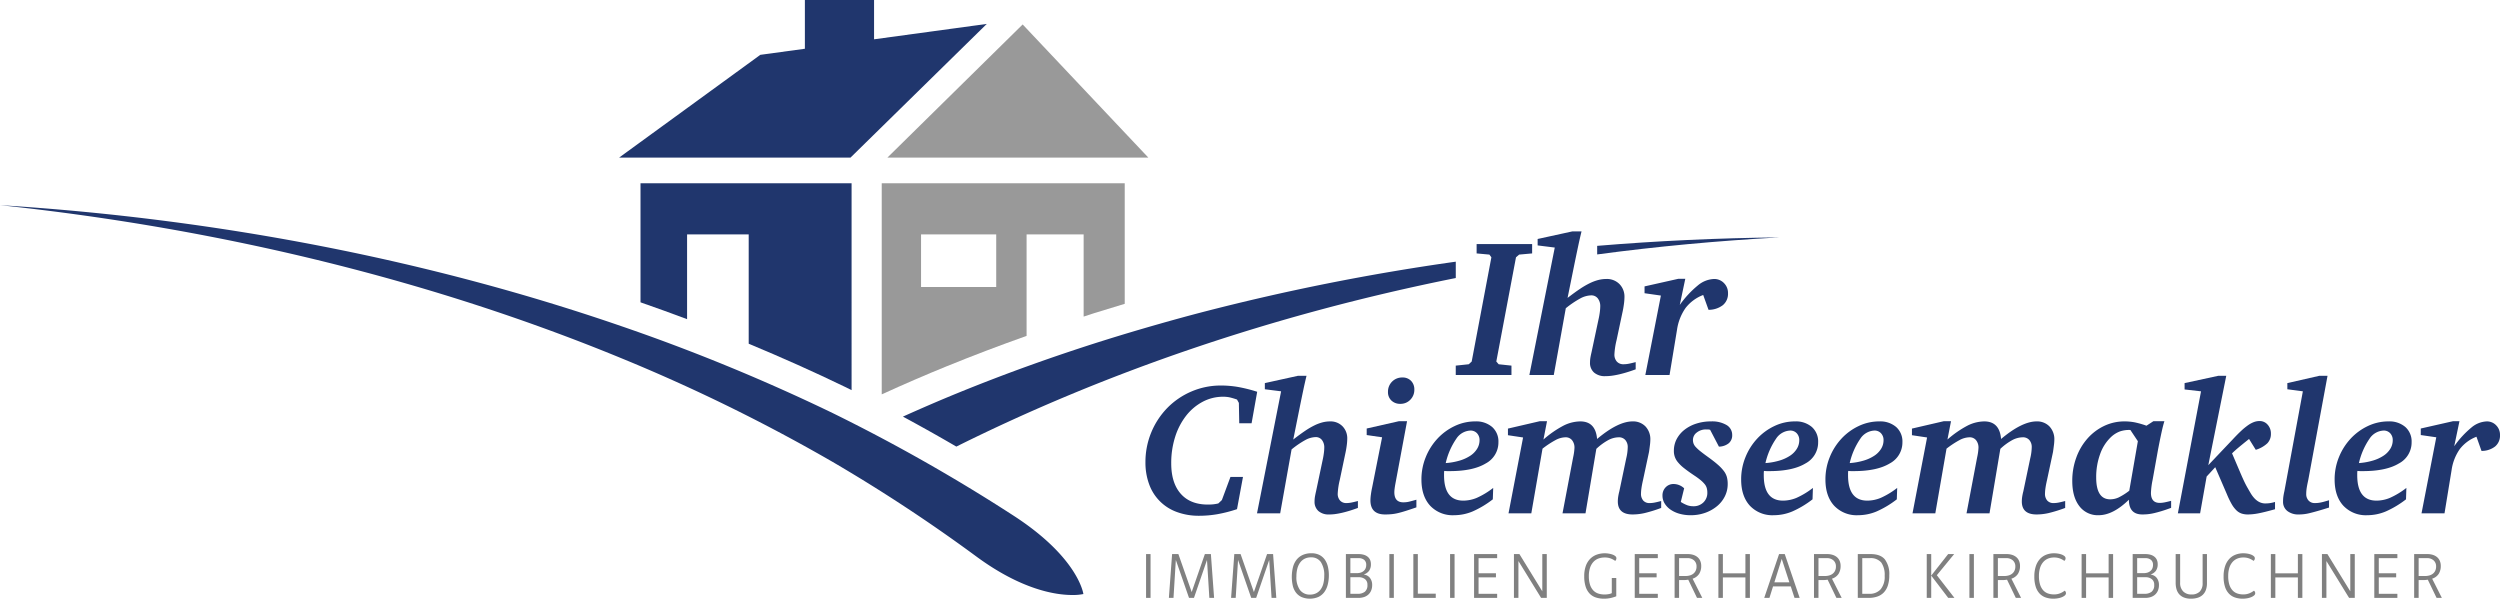 <svg id="9db551e4-5079-4fd5-a1df-1e1ea69e6544" data-name="Ebene 1" xmlns="http://www.w3.org/2000/svg" viewBox="0 0 788.536 188.834"><defs><style>.da334ed8-901e-431d-b0e7-777f81eafa2e{fill:#20366d;}.b29e26d2-58e7-43a9-8813-9f0a5883c1b3{fill:gray;}.d0dc2d61-adb1-47d1-b4b9-074a4dda96af{fill:#999;}</style></defs><title>Logo</title><polygon class="da334ed8-901e-431d-b0e7-777f81eafa2e" points="483.257 76.979 483.257 79.933 479.159 80.302 478.165 81.164 471.957 114.03 472.702 114.892 476.737 115.322 476.737 118.276 459.164 118.276 459.164 115.322 463.263 114.892 464.194 114.03 470.404 81.164 469.782 80.302 465.747 79.933 465.747 76.979 483.257 76.979"/><path class="da334ed8-901e-431d-b0e7-777f81eafa2e" d="M507.612,76.065q-.559,2.279-1.087,4.769-.529,2.494-1.211,5.818L503.203,97.053q2.235-1.722,3.943-2.861a25.298,25.298,0,0,1,3.136-1.816,14.363,14.363,0,0,1,2.671-.985,10.268,10.268,0,0,1,2.483-.308,5.553,5.553,0,0,1,4.129,1.6,5.614,5.614,0,0,1,1.583,4.123,17.691,17.691,0,0,1-.186,2.308q-.186,1.385-.496,2.738l-1.8,8.494a23.362,23.362,0,0,0-.684,4.493,3.246,3.246,0,0,0,.777,2.307,2.712,2.712,0,0,0,2.08.831,8.523,8.523,0,0,0,1.614-.154q.806-.152,2.235-.523v2.277q-1.676.615-3.042,1.015-1.367.402-2.484.647-1.118.245-2.081.369a15.399,15.399,0,0,1-1.955.123,5.162,5.162,0,0,1-3.57-1.139,4.029,4.029,0,0,1-1.273-3.169,9.202,9.202,0,0,1,.093-1.324q.094-.646.404-2l2.174-10.217q.246-1.045.402-2.216a15.227,15.227,0,0,0,.156-1.908,3.927,3.927,0,0,0-.777-2.554,2.546,2.546,0,0,0-2.08-.955,7.585,7.585,0,0,0-3.416.955,29.998,29.998,0,0,0-4.595,3.108l-3.788,21.049h-7.699l8.01-40.19-5.404-.677V78.466l10.991-2.4Z" transform="translate(-8.77 -3.088)"/><path class="da334ed8-901e-431d-b0e7-777f81eafa2e" d="M540.335,91.022l-1.739,8.247a31.306,31.306,0,0,1,5.775-6.216,8.429,8.429,0,0,1,5.029-1.969,4.228,4.228,0,0,1,3.136,1.292,4.384,4.384,0,0,1,1.274,3.2,4.632,4.632,0,0,1-1.615,3.754,7.345,7.345,0,0,1-4.532,1.477l-1.678-4.677a12.798,12.798,0,0,0-5.557,4.093,15.913,15.913,0,0,0-2.7,6.862l-2.359,14.279h-7.637l4.905-25.05-5.154-.739v-2.154l10.68-2.4Z" transform="translate(-8.77 -3.088)"/><path class="da334ed8-901e-431d-b0e7-777f81eafa2e" d="M403.537,136.595h-3.89l-.119-6.424-.588-1.061a22.106,22.106,0,0,0-2.269-.678,9.566,9.566,0,0,0-2.092-.206,13.607,13.607,0,0,0-6.484,1.596,16.349,16.349,0,0,0-5.215,4.407,21.114,21.114,0,0,0-3.449,6.654,27.089,27.089,0,0,0-1.238,8.339q0,6.21,3.006,9.611,3.007,3.4,8.547,3.401.824,0,1.532-.059a13.657,13.657,0,0,0,1.768-.295l1.12-1.061,2.711-7.308h3.949l-1.885,10.172a44.24,44.24,0,0,1-6.218,1.594,33.511,33.511,0,0,1-5.688.492,19.985,19.985,0,0,1-7.043-1.179,14.463,14.463,0,0,1-8.752-8.723,19.722,19.722,0,0,1-1.18-7.015,24.402,24.402,0,0,1,6.926-17.122,23.645,23.645,0,0,1,7.574-5.156,23.352,23.352,0,0,1,9.371-1.886,31.898,31.898,0,0,1,5.216.434,47.099,47.099,0,0,1,6.159,1.537Z" transform="translate(-8.77 -3.088)"/><path class="da334ed8-901e-431d-b0e7-777f81eafa2e" d="M420.865,121.624q-.53,2.182-1.031,4.567-.502,2.388-1.15,5.571l-2.003,9.96q2.122-1.649,3.743-2.74a23.961,23.961,0,0,1,2.976-1.739,13.557,13.557,0,0,1,2.535-.943,9.665,9.665,0,0,1,2.357-.295,5.246,5.246,0,0,1,3.919,1.532,5.403,5.403,0,0,1,1.502,3.949,17.087,17.087,0,0,1-.177,2.211q-.176,1.326-.471,2.622l-1.709,8.134a22.558,22.558,0,0,0-.649,4.302,3.125,3.125,0,0,0,.737,2.21,2.562,2.562,0,0,0,1.974.796,8.017,8.017,0,0,0,1.532-.148q.765-.146,2.122-.5v2.181q-1.591.589-2.887.972-1.297.385-2.358.619-1.061.234-1.974.354a14.501,14.501,0,0,1-1.856.118,4.872,4.872,0,0,1-3.389-1.091,3.876,3.876,0,0,1-1.208-3.035,8.889,8.889,0,0,1,.088-1.268q.089-.619.383-1.915l2.064-9.785q.233-1.0.382-2.122a14.709,14.709,0,0,0,.148-1.827,3.784,3.784,0,0,0-.737-2.445,2.409,2.409,0,0,0-1.974-.914,7.151,7.151,0,0,0-3.242.914,28.459,28.459,0,0,0-4.361,2.976l-3.596,20.157h-7.308l7.603-38.487-5.129-.648v-1.946l10.432-2.299Z" transform="translate(-8.77 -3.088)"/><path class="da334ed8-901e-431d-b0e7-777f81eafa2e" d="M452.574,135.946,448.861,155.868c-.079.432-.147.875-.206,1.326a9.029,9.029,0,0,0-.089,1.15q0,3.183,2.829,3.183a7.912,7.912,0,0,0,1.414-.118q.648-.118,2.299-.589l.413-.118v2.415q-1.887.651-3.271,1.091-1.385.442-2.504.707a14.875,14.875,0,0,1-2.101.355q-.979.088-1.989.088-4.634,0-4.633-4.479a14.795,14.795,0,0,1,.148-1.798q.149-1.149.386-2.21l3.148-15.856-4.861-.706v-2.063l10.137-2.299Zm-1.474-13.792a3.646,3.646,0,0,1,2.74,1.061,3.811,3.811,0,0,1,1.032,2.771,4.379,4.379,0,0,1-1.267,3.183,4.233,4.233,0,0,1-3.153,1.297,3.902,3.902,0,0,1-2.799-1.032,3.588,3.588,0,0,1-1.091-2.74,4.431,4.431,0,0,1,4.538-4.539" transform="translate(-8.77 -3.088)"/><path class="da334ed8-901e-431d-b0e7-777f81eafa2e" d="M479.626,160.583a30.213,30.213,0,0,1-6.395,3.831,15.107,15.107,0,0,1-5.805,1.179,9.731,9.731,0,0,1-7.573-3.006q-2.741-3.006-2.741-8.251a18.493,18.493,0,0,1,1.355-7.044,19.001,19.001,0,0,1,3.684-5.835,17.765,17.765,0,0,1,5.423-3.979,14.979,14.979,0,0,1,6.513-1.473,7.703,7.703,0,0,1,5.334,1.768,6.088,6.088,0,0,1,1.975,4.774,7.488,7.488,0,0,1-4.008,6.719q-4.01,2.418-11.316,2.417h-.826q-.295,0-.942-.059a6.041,6.041,0,0,0-.059.707v.648q0,8.015,6.07,8.014a11.159,11.159,0,0,0,4.274-.884,25.061,25.061,0,0,0,5.157-3.123Zm-14.853-11.435a20.485,20.485,0,0,0,4.331-.766,12.493,12.493,0,0,0,3.389-1.532,7.059,7.059,0,0,0,2.181-2.21,5.115,5.115,0,0,0,.766-2.682,3.111,3.111,0,0,0-.795-2.21,2.727,2.727,0,0,0-2.092-.856,5.6,5.6,0,0,0-4.45,2.594,22.303,22.303,0,0,0-3.33,7.662" transform="translate(-8.77 -3.088)"/><path class="da334ed8-901e-431d-b0e7-777f81eafa2e" d="M496.718,135.946l-1.12,5.776a32.267,32.267,0,0,1,6.278-4.361,11.991,11.991,0,0,1,5.334-1.355q4.831,0,5.303,5.54,6.601-5.538,11.199-5.54a5.387,5.387,0,0,1,4.067,1.591,5.859,5.859,0,0,1,1.532,4.243,15.273,15.273,0,0,1-.147,1.798q-.148,1.149-.265,1.974l-1.887,8.842c-.235,1.022-.403,1.886-.5,2.593a12.932,12.932,0,0,0-.147,1.709,3.212,3.212,0,0,0,.707,2.21,2.541,2.541,0,0,0,2.004.796,8.028,8.028,0,0,0,1.532-.148q.766-.146,2.122-.499v2.18a44.541,44.541,0,0,1-5.217,1.62,17.331,17.331,0,0,1-3.801.442q-4.657,0-4.656-4.115a10.389,10.389,0,0,1,.088-1.294,16.461,16.461,0,0,1,.383-1.881l2.181-10.406a16.084,16.084,0,0,0,.471-3.47,3.349,3.349,0,0,0-.766-2.322,2.637,2.637,0,0,0-2.063-.853,7.2,7.2,0,0,0-3.302.882,18.254,18.254,0,0,0-3.771,2.763l-3.419,20.343h-7.249l3.359-17.696a17.374,17.374,0,0,0,.413-2.941,3.671,3.671,0,0,0-.767-2.439,2.555,2.555,0,0,0-2.063-.912,6.911,6.911,0,0,0-3.095.853,28.897,28.897,0,0,0-4.154,2.733l-3.536,20.402h-7.19l4.597-23.929-4.774-.716v-2.087l10.019-2.325Z" transform="translate(-8.77 -3.088)"/><path class="da334ed8-901e-431d-b0e7-777f81eafa2e" d="M538.918,161.408a10.96,10.96,0,0,0,2.093,1.061,5.651,5.651,0,0,0,1.855.295,4.36,4.36,0,0,0,3.183-1.209,4.13,4.13,0,0,0,1.238-3.094,5.321,5.321,0,0,0-.177-1.414,3.408,3.408,0,0,0-.648-1.238,9.19,9.19,0,0,0-1.238-1.238,22.261,22.261,0,0,0-2.004-1.473q-1.944-1.297-3.212-2.301a12.154,12.154,0,0,1-1.974-1.885,5.361,5.361,0,0,1-1.297-3.654,7.794,7.794,0,0,1,.884-3.683,9.126,9.126,0,0,1,2.447-2.918,11.863,11.863,0,0,1,3.713-1.945,14.89,14.89,0,0,1,4.687-.707,8.929,8.929,0,0,1,4.892,1.149,3.582,3.582,0,0,1,1.768,3.154,3.246,3.246,0,0,1-1.092,2.593,5.042,5.042,0,0,1-3.094,1.06l-2.77-5.303a3.175,3.175,0,0,0-.707-.118H546.933a4.592,4.592,0,0,0-2.975.973A2.906,2.906,0,0,0,542.749,141.84a3.519,3.519,0,0,0,.177,1.12,3.267,3.267,0,0,0,.707,1.12,12.51,12.51,0,0,0,1.444,1.327q.915.737,2.387,1.797,1.885,1.356,3.094,2.416a13.677,13.677,0,0,1,1.916,2.005,5.701,5.701,0,0,1,.973,1.915,8.417,8.417,0,0,1,.266,2.211,8.638,8.638,0,0,1-.884,3.86,9.478,9.478,0,0,1-2.476,3.124,12.199,12.199,0,0,1-3.714,2.093,13.463,13.463,0,0,1-4.597.766,12.728,12.728,0,0,1-3.565-.471,9.429,9.429,0,0,1-2.801-1.297,6.442,6.442,0,0,1-1.856-1.945,4.693,4.693,0,0,1-.678-2.475,3.613,3.613,0,0,1,1.002-2.623,3.386,3.386,0,0,1,2.534-1.031,4.898,4.898,0,0,1,3.3,1.356Z" transform="translate(-8.77 -3.088)"/><path class="da334ed8-901e-431d-b0e7-777f81eafa2e" d="M580.47,160.583a30.19,30.19,0,0,1-6.395,3.831,15.107,15.107,0,0,1-5.805,1.179,9.73,9.73,0,0,1-7.572-3.006q-2.741-3.006-2.741-8.251a18.472,18.472,0,0,1,1.355-7.044,18.984,18.984,0,0,1,3.684-5.835,17.739,17.739,0,0,1,5.423-3.979,14.975,14.975,0,0,1,6.512-1.473,7.699,7.699,0,0,1,5.333,1.768,6.088,6.088,0,0,1,1.974,4.774,7.485,7.485,0,0,1-4.007,6.719q-4.008,2.418-11.316,2.417h-.826q-.294,0-.942-.059a6.281,6.281,0,0,0-.059.707v.648q0,8.015,6.071,8.014a11.159,11.159,0,0,0,4.274-.884,25.114,25.114,0,0,0,5.157-3.123Zm-14.853-11.435a20.506,20.506,0,0,0,4.332-.766,12.493,12.493,0,0,0,3.389-1.532,7.071,7.071,0,0,0,2.181-2.21,5.116,5.116,0,0,0,.766-2.682,3.112,3.112,0,0,0-.796-2.21,2.727,2.727,0,0,0-2.091-.856,5.6,5.6,0,0,0-4.45,2.594,22.302,22.302,0,0,0-3.331,7.662" transform="translate(-8.77 -3.088)"/><path class="da334ed8-901e-431d-b0e7-777f81eafa2e" d="M607.052,160.583a30.187,30.187,0,0,1-6.395,3.831,15.107,15.107,0,0,1-5.805,1.179,9.73,9.73,0,0,1-7.572-3.006q-2.741-3.006-2.741-8.251a18.474,18.474,0,0,1,1.355-7.044,18.984,18.984,0,0,1,3.684-5.835,17.74,17.74,0,0,1,5.423-3.979,14.976,14.976,0,0,1,6.513-1.473,7.699,7.699,0,0,1,5.333,1.768,6.088,6.088,0,0,1,1.975,4.774,7.486,7.486,0,0,1-4.008,6.719q-4.008,2.418-11.316,2.417h-.826q-.294,0-.942-.059a6.287,6.287,0,0,0-.059.707v.648q0,8.015,6.071,8.014a11.159,11.159,0,0,0,4.273-.884,25.109,25.109,0,0,0,5.157-3.123ZM592.199,149.148a20.508,20.508,0,0,0,4.332-.766,12.493,12.493,0,0,0,3.389-1.532,7.071,7.071,0,0,0,2.181-2.21,5.115,5.115,0,0,0,.766-2.682,3.111,3.111,0,0,0-.796-2.21,2.726,2.726,0,0,0-2.091-.856,5.6,5.6,0,0,0-4.45,2.594,22.302,22.302,0,0,0-3.331,7.662" transform="translate(-8.77 -3.088)"/><path class="da334ed8-901e-431d-b0e7-777f81eafa2e" d="M624.145,135.946l-1.121,5.776a32.331,32.331,0,0,1,6.278-4.361,11.991,11.991,0,0,1,5.334-1.355q4.831,0,5.304,5.54,6.601-5.538,11.199-5.54a5.388,5.388,0,0,1,4.067,1.591,5.864,5.864,0,0,1,1.532,4.243,15.068,15.068,0,0,1-.148,1.798q-.147,1.149-.265,1.974l-1.886,8.842q-.354,1.532-.501,2.593a13.01,13.01,0,0,0-.147,1.709,3.21,3.21,0,0,0,.707,2.21,2.541,2.541,0,0,0,2.005.796,8.031,8.031,0,0,0,1.531-.148q.765-.146,2.122-.499v2.18a44.658,44.658,0,0,1-5.216,1.62,17.326,17.326,0,0,1-3.801.442q-4.656,0-4.657-4.115a10.505,10.505,0,0,1,.089-1.294,16.794,16.794,0,0,1,.383-1.881l2.181-10.406a16.024,16.024,0,0,0,.472-3.47,3.346,3.346,0,0,0-.766-2.322,2.635,2.635,0,0,0-2.063-.853,7.196,7.196,0,0,0-3.3.882,18.258,18.258,0,0,0-3.772,2.763l-3.418,20.343h-7.249l3.359-17.696a17.322,17.322,0,0,0,.413-2.941,3.677,3.677,0,0,0-.767-2.439,2.557,2.557,0,0,0-2.062-.912,6.911,6.911,0,0,0-3.095.853,28.903,28.903,0,0,0-4.156,2.733L619.193,165.003h-7.19l4.597-23.929-4.774-.716v-2.087l10.019-2.325Z" transform="translate(-8.77 -3.088)"/><path class="da334ed8-901e-431d-b0e7-777f81eafa2e" d="M691.453,135.946q-.413,1.293-.884,3.44-.473,2.148-1.12,5.5l-1.709,9.527a25.178,25.178,0,0,0-.53,4.117q0,3.178,2.77,3.177a8.001,8.001,0,0,0,1.444-.147q.794-.147,2.151-.502v2.209q-1.77.658-3.065,1.044-1.297.388-2.329.628a15.456,15.456,0,0,1-1.915.328q-.884.088-1.768.089-4.243,0-4.243-4.654-5.011,4.89-9.549,4.89a7.254,7.254,0,0,1-6.099-2.888q-2.21-2.888-2.212-7.897a21.255,21.255,0,0,1,1.269-7.397,18.619,18.619,0,0,1,3.506-5.983,16.471,16.471,0,0,1,5.245-3.979,14.792,14.792,0,0,1,6.484-1.443,16.847,16.847,0,0,1,3.183.295,27.161,27.161,0,0,1,3.713,1.061l2.181-1.414Zm-10.727,2.77a8.819,8.819,0,0,0-3.359.471,8.47,8.47,0,0,0-2.712,1.709,13.606,13.606,0,0,0-3.477,5.422,21.165,21.165,0,0,0-1.239,7.368q0,6.896,4.421,6.896a6.356,6.356,0,0,0,2.653-.589,20.048,20.048,0,0,0,3.359-2.122l2.711-15.619Z" transform="translate(-8.77 -3.088)"/><path class="da334ed8-901e-431d-b0e7-777f81eafa2e" d="M710.962,121.624l-5.659,28.173,7.663-8.074q1.531-1.649,2.74-2.77a19.223,19.223,0,0,1,2.211-1.798,8.174,8.174,0,0,1,1.856-.972,5.104,5.104,0,0,1,1.68-.295,3.307,3.307,0,0,1,2.564,1.149,4.122,4.122,0,0,1,1.031,2.859,4.188,4.188,0,0,1-1.12,3.006,9.212,9.212,0,0,1-3.654,2.063l-2.122-3.418q-2.064,1.649-3.3,2.682-1.236,1.031-2.063,1.856,1.414,3.302,2.24,5.245.823,1.946,1.384,3.154.56,1.208,1.002,2.004t1.032,1.798q2.002,3.595,4.833,3.595a10.954,10.954,0,0,0,1.355-.089,11.118,11.118,0,0,0,1.709-.383v2.299q-3.359.943-5.245,1.297a18.217,18.217,0,0,1-3.3.354,6.32,6.32,0,0,1-2.004-.295,4.361,4.361,0,0,1-1.65-1.032,8.89,8.89,0,0,1-1.473-1.945,25.79,25.79,0,0,1-1.473-3.035l-3.714-8.606-2.711,2.948-2.063,11.611h-7.013l7.308-38.487-5.186-.59v-2.004l10.61-2.299Z" transform="translate(-8.77 -3.088)"/><path class="da334ed8-901e-431d-b0e7-777f81eafa2e" d="M730.234,125.868v-1.946l10.079-2.299h2.593L736.835,154.454q-.413,1.886-.53,2.77a12.534,12.534,0,0,0-.118,1.65,2.953,2.953,0,0,0,.737,2.092,2.56,2.56,0,0,0,1.974.796c.275,0,.54-.009.796-.03q.383-.03.884-.118.499-.088,1.15-.265.647-.177,1.65-.471v2.299q-2.064.65-3.507,1.061-1.446.413-2.534.677a13.864,13.864,0,0,1-3.507.442A5.56,5.56,0,0,1,730.234,164.266a3.608,3.608,0,0,1-1.356-2.976c0-.432.02-.856.059-1.268a18.428,18.428,0,0,1,.354-1.974l5.835-31.532Z" transform="translate(-8.77 -3.088)"/><path class="da334ed8-901e-431d-b0e7-777f81eafa2e" d="M767.66,160.583a30.216,30.216,0,0,1-6.395,3.831,15.107,15.107,0,0,1-5.806,1.179,9.732,9.732,0,0,1-7.573-3.006q-2.741-3.006-2.741-8.251a18.483,18.483,0,0,1,1.356-7.044,18.975,18.975,0,0,1,3.684-5.835,17.739,17.739,0,0,1,5.423-3.979,14.97,14.97,0,0,1,6.512-1.473,7.699,7.699,0,0,1,5.333,1.768,6.088,6.088,0,0,1,1.975,4.774,7.486,7.486,0,0,1-4.008,6.719q-4.009,2.418-11.317,2.417h-.825q-.295,0-.943-.059a6.252,6.252,0,0,0-.059.707v.648q0,8.015,6.072,8.014a11.152,11.152,0,0,0,4.272-.884,25.087,25.087,0,0,0,5.157-3.123Zm-14.853-11.435a20.509,20.509,0,0,0,4.332-.766,12.486,12.486,0,0,0,3.389-1.532,7.068,7.068,0,0,0,2.181-2.21,5.112,5.112,0,0,0,.766-2.682,3.111,3.111,0,0,0-.796-2.21,2.726,2.726,0,0,0-2.092-.856,5.597,5.597,0,0,0-4.449,2.594,22.31,22.31,0,0,0-3.331,7.662" transform="translate(-8.77 -3.088)"/><path class="da334ed8-901e-431d-b0e7-777f81eafa2e" d="M784.517,135.946l-1.651,7.898a29.877,29.877,0,0,1,5.482-5.953,7.959,7.959,0,0,1,4.774-1.886,3.999,3.999,0,0,1,2.977,1.238,4.221,4.221,0,0,1,1.208,3.065,4.454,4.454,0,0,1-1.532,3.595,6.933,6.933,0,0,1-4.302,1.415l-1.591-4.479a12.149,12.149,0,0,0-5.275,3.92,15.307,15.307,0,0,0-2.564,6.571l-2.24,13.674H772.552l4.656-23.988-4.892-.707v-2.063l10.137-2.299Z" transform="translate(-8.77 -3.088)"/><rect class="b29e26d2-58e7-43a9-8813-9f0a5883c1b3" x="361.486" y="174.763" width="1.413" height="13.817"/><polygon class="b29e26d2-58e7-43a9-8813-9f0a5883c1b3" points="368.683 188.581 369.696 174.763 371.679 174.763 375.877 186.746 380.032 174.763 381.931 174.763 382.943 188.581 381.446 188.581 380.707 176.62 376.594 188.581 375.032 188.581 370.877 176.62 370.139 188.581 368.683 188.581"/><polygon class="b29e26d2-58e7-43a9-8813-9f0a5883c1b3" points="388.304 188.581 389.316 174.763 391.299 174.763 395.497 186.746 399.652 174.763 401.552 174.763 402.564 188.581 401.067 188.581 400.327 176.62 396.214 188.581 394.653 188.581 390.498 176.62 389.76 188.581 388.304 188.581"/><path class="b29e26d2-58e7-43a9-8813-9f0a5883c1b3" d="M422.426,177.598a5.342,5.342,0,0,1,2.585.57,4.715,4.715,0,0,1,1.687,1.529,6.545,6.545,0,0,1,.928,2.205,11.596,11.596,0,0,1,.285,2.595,11.907,11.907,0,0,1-.359,3.017,6.699,6.699,0,0,1-1.097,2.352,4.996,4.996,0,0,1-1.867,1.518,6.899,6.899,0,0,1-5.317.011,4.777,4.777,0,0,1-1.772-1.445,5.792,5.792,0,0,1-.98-2.183,12.846,12.846,0,0,1,.042-5.665,6.515,6.515,0,0,1,1.076-2.352,5.205,5.205,0,0,1,1.92-1.571,6.457,6.457,0,0,1,2.869-.581m-.169,1.287a4.306,4.306,0,0,0-1.972.432,3.99,3.99,0,0,0-1.435,1.221,5.621,5.621,0,0,0-.876,1.885,9.314,9.314,0,0,0-.294,2.422,6.872,6.872,0,0,0,1.149,4.38,3.824,3.824,0,0,0,3.133,1.41,4.297,4.297,0,0,0,1.941-.42,3.914,3.914,0,0,0,1.413-1.19,5.372,5.372,0,0,0,.855-1.853,9.586,9.586,0,0,0,.284-2.433,7.48,7.48,0,0,0-1.065-4.359,3.602,3.602,0,0,0-3.133-1.495" transform="translate(-8.77 -3.088)"/><path class="b29e26d2-58e7-43a9-8813-9f0a5883c1b3" d="M437.227,177.851a6.258,6.258,0,0,1,1.603.19,3.532,3.532,0,0,1,1.245.591,2.719,2.719,0,0,1,.812.991,3.177,3.177,0,0,1,.285,1.393,3.448,3.448,0,0,1-.581,2.12,3.321,3.321,0,0,1-1.593,1.129v.063a2.79,2.79,0,0,1,1.91,1.087,3.566,3.566,0,0,1,.664,2.183,4.44,4.44,0,0,1-.327,1.772,3.582,3.582,0,0,1-.907,1.277,3.76,3.76,0,0,1-1.371.77,5.538,5.538,0,0,1-1.699.253h-3.986v-13.817Zm-2.532,1.287v4.725h2.109a3.755,3.755,0,0,0,1.108-.158,2.758,2.758,0,0,0,.917-.475,2.227,2.227,0,0,0,.633-.801,2.668,2.668,0,0,0,.232-1.16,1.959,1.959,0,0,0-.643-1.593,2.694,2.694,0,0,0-1.783-.538Zm0,11.244h2.342a3.5,3.5,0,0,0,2.214-.643,2.583,2.583,0,0,0,.823-2.162,2.154,2.154,0,0,0-.781-1.836,3.124,3.124,0,0,0-1.94-.591h-2.659Z" transform="translate(-8.77 -3.088)"/><rect class="b29e26d2-58e7-43a9-8813-9f0a5883c1b3" x="438.223" y="174.763" width="1.413" height="13.817"/><polygon class="b29e26d2-58e7-43a9-8813-9f0a5883c1b3" points="445.792 174.763 447.205 174.763 447.205 187.251 452.858 187.251 452.858 188.581 445.792 188.581 445.792 174.763"/><rect class="b29e26d2-58e7-43a9-8813-9f0a5883c1b3" x="457.377" y="174.763" width="1.413" height="13.817"/><polygon class="b29e26d2-58e7-43a9-8813-9f0a5883c1b3" points="464.946 174.763 472.224 174.763 472.224 176.05 466.359 176.05 466.359 180.818 471.844 180.818 471.844 182.105 466.359 182.105 466.359 187.294 472.224 187.294 472.224 188.581 464.946 188.581 464.946 174.763"/><polygon class="b29e26d2-58e7-43a9-8813-9f0a5883c1b3" points="479.248 174.763 486.463 186.513 486.463 174.763 487.876 174.763 487.876 188.581 486.083 188.581 478.932 176.957 478.932 188.581 477.518 188.581 477.518 174.763 479.248 174.763"/><path class="b29e26d2-58e7-43a9-8813-9f0a5883c1b3" d="M508.459,184.834a9.498,9.498,0,0,1,.485-3.196,6.113,6.113,0,0,1,1.361-2.257,5.563,5.563,0,0,1,2.068-1.339,7.406,7.406,0,0,1,2.605-.442,7.287,7.287,0,0,1,1.202.105,6.982,6.982,0,0,1,1.172.295,2.928,2.928,0,0,1,.896.486.861.861,0,0,1,.359.675,1.081,1.081,0,0,1-.38.844,6.465,6.465,0,0,0-1.308-.727,5.164,5.164,0,0,0-2.047-.348,5.412,5.412,0,0,0-2.004.358,4.099,4.099,0,0,0-1.561,1.087,5.124,5.124,0,0,0-1.023,1.835,8.272,8.272,0,0,0-.369,2.605,8.624,8.624,0,0,0,.359,2.658,4.79,4.79,0,0,0,1.002,1.793,3.769,3.769,0,0,0,1.55,1.012,6.038,6.038,0,0,0,2.004.317,6.797,6.797,0,0,0,1.414-.127,3.578,3.578,0,0,0,.907-.295v-4.768h1.414v5.759a11.16,11.16,0,0,1-1.667.517,9.548,9.548,0,0,1-2.215.242,8.067,8.067,0,0,1-2.542-.38,4.795,4.795,0,0,1-1.962-1.213,5.636,5.636,0,0,1-1.265-2.184,10.486,10.486,0,0,1-.454-3.312" transform="translate(-8.77 -3.088)"/><polygon class="b29e26d2-58e7-43a9-8813-9f0a5883c1b3" points="515.62 174.763 522.898 174.763 522.898 176.05 517.033 176.05 517.033 180.818 522.518 180.818 522.518 182.105 517.033 182.105 517.033 187.294 522.898 187.294 522.898 188.581 515.62 188.581 515.62 174.763"/><path class="b29e26d2-58e7-43a9-8813-9f0a5883c1b3" d="M545.697,191.669h-1.667l-2.763-5.738c-.155.028-.377.055-.665.084s-.593.043-.917.043h-1.309v5.611h-1.413v-13.817h4.197a5.701,5.701,0,0,1,1.603.222,3.943,3.943,0,0,1,1.34.675,3.177,3.177,0,0,1,.918,1.171,3.94,3.94,0,0,1,.338,1.687,4.575,4.575,0,0,1-.643,2.468,3.84,3.84,0,0,1-2.078,1.54Zm-7.32-6.898h2.025a5.328,5.328,0,0,0,1.234-.147,3.226,3.226,0,0,0,1.118-.498,2.693,2.693,0,0,0,.812-.932,3.009,3.009,0,0,0,.317-1.451,2.486,2.486,0,0,0-.76-1.874,2.975,2.975,0,0,0-2.151-.731h-2.595Z" transform="translate(-8.77 -3.088)"/><polygon class="b29e26d2-58e7-43a9-8813-9f0a5883c1b3" points="543.419 182.126 543.419 188.581 542.006 188.581 542.006 174.763 543.419 174.763 543.419 180.839 550.528 180.839 550.528 174.763 551.941 174.763 551.941 188.581 550.528 188.581 550.528 182.126 543.419 182.126"/><path class="b29e26d2-58e7-43a9-8813-9f0a5883c1b3" d="M568.015,188.041l-1.139,3.628h-1.645l4.683-13.817h1.793l4.704,13.817h-1.624l-1.182-3.628Zm2.742-8.67-2.321,7.383h4.726Z" transform="translate(-8.77 -3.088)"/><path class="b29e26d2-58e7-43a9-8813-9f0a5883c1b3" d="M589.663,191.669h-1.667l-2.763-5.738c-.155.028-.376.055-.665.084-.288.029-.594.043-.918.043h-1.308v5.611h-1.413v-13.817h4.198a5.708,5.708,0,0,1,1.603.222,3.943,3.943,0,0,1,1.34.675,3.177,3.177,0,0,1,.917,1.171,3.926,3.926,0,0,1,.337,1.687,4.575,4.575,0,0,1-.643,2.468,3.836,3.836,0,0,1-2.078,1.54Zm-7.32-6.898h2.026a5.331,5.331,0,0,0,1.233-.147,3.22,3.22,0,0,0,1.118-.498,2.684,2.684,0,0,0,.812-.932,3.008,3.008,0,0,0,.316-1.451,2.485,2.485,0,0,0-.758-1.874,2.977,2.977,0,0,0-2.152-.731h-2.595Z" transform="translate(-8.77 -3.088)"/><path class="b29e26d2-58e7-43a9-8813-9f0a5883c1b3" d="M598.75,177.851q3.165,0,4.546,1.698a7.716,7.716,0,0,1,1.382,4.968,10.269,10.269,0,0,1-.453,3.249,5.74,5.74,0,0,1-1.297,2.215,5.128,5.128,0,0,1-2.046,1.276,8.252,8.252,0,0,1-2.679.411h-3.46v-13.817Zm-2.595,12.531h2.174a4.605,4.605,0,0,0,3.628-1.422A6.208,6.208,0,0,0,603.223,184.718a6.783,6.783,0,0,0-1.076-4.201,4.331,4.331,0,0,0-3.628-1.379h-2.363Z" transform="translate(-8.77 -3.088)"/><path class="b29e26d2-58e7-43a9-8813-9f0a5883c1b3" d="M617.904,191.669h-1.413v-13.817h1.413Zm5.338-13.817h1.898l-5.464,6.666,5.549,7.151h-1.963l-5.358-7.025Z" transform="translate(-8.77 -3.088)"/><rect class="b29e26d2-58e7-43a9-8813-9f0a5883c1b3" x="621.179" y="174.763" width="1.413" height="13.817"/><path class="b29e26d2-58e7-43a9-8813-9f0a5883c1b3" d="M646.251,191.669h-1.667l-2.763-5.738c-.155.028-.376.055-.665.084-.288.029-.594.043-.918.043h-1.308v5.611h-1.413v-13.817h4.197a5.711,5.711,0,0,1,1.603.222,3.945,3.945,0,0,1,1.34.675,3.182,3.182,0,0,1,.918,1.171,3.933,3.933,0,0,1,.337,1.687,4.575,4.575,0,0,1-.643,2.468,3.834,3.834,0,0,1-2.078,1.54Zm-7.321-6.898H640.957a5.329,5.329,0,0,0,1.234-.147,3.215,3.215,0,0,0,1.118-.498,2.685,2.685,0,0,0,.812-.932,3.009,3.009,0,0,0,.316-1.451,2.485,2.485,0,0,0-.759-1.874,2.977,2.977,0,0,0-2.152-.731h-2.595Z" transform="translate(-8.77 -3.088)"/><path class="b29e26d2-58e7-43a9-8813-9f0a5883c1b3" d="M660.005,189.391a1,1,0,0,1,.401.78.948.948,0,0,1-.369.738,3.356,3.356,0,0,1-.949.549,6.2,6.2,0,0,1-1.277.348,8.257,8.257,0,0,1-1.35.116,7.472,7.472,0,0,1-2.436-.38,4.758,4.758,0,0,1-1.909-1.213,5.621,5.621,0,0,1-1.243-2.162,10.324,10.324,0,0,1-.444-3.249,10.116,10.116,0,0,1,.464-3.217,6.281,6.281,0,0,1,1.298-2.289,5.295,5.295,0,0,1,1.982-1.36,6.743,6.743,0,0,1,2.5-.454,7.996,7.996,0,0,1,1.181.095,5.864,5.864,0,0,1,1.171.296,3.116,3.116,0,0,1,.897.496.863.863,0,0,1,.359.675.996.996,0,0,1-.105.486,1.672,1.672,0,0,1-.274.358,6.55,6.55,0,0,0-1.309-.727,4.979,4.979,0,0,0-1.983-.348,4.792,4.792,0,0,0-1.899.369,4.087,4.087,0,0,0-1.498,1.097,5.091,5.091,0,0,0-.982,1.825,8.468,8.468,0,0,0-.347,2.552,8.966,8.966,0,0,0,.347,2.68,4.873,4.873,0,0,0,.97,1.792,3.652,3.652,0,0,0,1.488,1.013,5.556,5.556,0,0,0,1.92.317,4.992,4.992,0,0,0,1.993-.369,6.044,6.044,0,0,0,1.403-.812" transform="translate(-8.77 -3.088)"/><polygon class="b29e26d2-58e7-43a9-8813-9f0a5883c1b3" points="657.981 182.126 657.981 188.581 656.568 188.581 656.568 174.763 657.981 174.763 657.981 180.839 665.09 180.839 665.09 174.763 666.503 174.763 666.503 188.581 665.09 188.581 665.09 182.126 657.981 182.126"/><path class="b29e26d2-58e7-43a9-8813-9f0a5883c1b3" d="M685.39,177.851a6.265,6.265,0,0,1,1.603.19,3.519,3.519,0,0,1,1.244.591,2.724,2.724,0,0,1,.814.991,3.204,3.204,0,0,1,.283,1.393,3.448,3.448,0,0,1-.58,2.12,3.322,3.322,0,0,1-1.593,1.129v.063a2.789,2.789,0,0,1,1.909,1.087,3.558,3.558,0,0,1,.665,2.183,4.448,4.448,0,0,1-.327,1.772,3.572,3.572,0,0,1-.907,1.277,3.758,3.758,0,0,1-1.371.77,5.535,5.535,0,0,1-1.698.253h-3.987v-13.817Zm-2.531,1.287v4.725H684.969a3.761,3.761,0,0,0,1.108-.158,2.756,2.756,0,0,0,.917-.475,2.228,2.228,0,0,0,.633-.801,2.668,2.668,0,0,0,.232-1.16,1.959,1.959,0,0,0-.644-1.593,2.694,2.694,0,0,0-1.782-.538Zm0,11.244h2.341a3.505,3.505,0,0,0,2.216-.643,2.586,2.586,0,0,0,.822-2.162,2.153,2.153,0,0,0-.78-1.836,3.126,3.126,0,0,0-1.941-.591h-2.658Z" transform="translate(-8.77 -3.088)"/><path class="b29e26d2-58e7-43a9-8813-9f0a5883c1b3" d="M704.52,189.222a3.94,3.94,0,0,1-1.022,1.529,4.178,4.178,0,0,1-1.583.886,6.857,6.857,0,0,1-2.037.285,5.938,5.938,0,0,1-2.299-.391,3.879,3.879,0,0,1-1.499-1.065,4.128,4.128,0,0,1-.822-1.582,7.263,7.263,0,0,1-.253-1.962v-9.071h1.413V186.901a3.7,3.7,0,0,0,.96,2.721,3.466,3.466,0,0,0,2.584.97,3.539,3.539,0,0,0,2.647-.917,3.695,3.695,0,0,0,.897-2.69v-9.134h1.372v9.134a6.218,6.218,0,0,1-.359,2.236" transform="translate(-8.77 -3.088)"/><path class="b29e26d2-58e7-43a9-8813-9f0a5883c1b3" d="M719.699,189.391a1.0 1,0,0,1,.401.78.948.948,0,0,1-.369.738,3.359,3.359,0,0,1-.949.549,6.201,6.201,0,0,1-1.277.348,8.262,8.262,0,0,1-1.35.116,7.472,7.472,0,0,1-2.436-.38,4.75,4.75,0,0,1-1.909-1.213,5.628,5.628,0,0,1-1.244-2.162,10.352,10.352,0,0,1-.443-3.249,10.116,10.116,0,0,1,.464-3.217,6.288,6.288,0,0,1,1.298-2.289,5.3,5.3,0,0,1,1.982-1.36,6.744,6.744,0,0,1,2.501-.454,8.002,8.002,0,0,1,1.181.095,5.886,5.886,0,0,1,1.171.296,3.113,3.113,0,0,1,.896.496.863.863,0,0,1,.359.675.991.991,0,0,1-.106.486,1.628,1.628,0,0,1-.274.358,6.536,6.536,0,0,0-1.309-.727,4.978,4.978,0,0,0-1.982-.348,4.794,4.794,0,0,0-1.899.369,4.087,4.087,0,0,0-1.498,1.097,5.091,5.091,0,0,0-.981,1.825,8.468,8.468,0,0,0-.347,2.552,8.966,8.966,0,0,0,.347,2.68,4.867,4.867,0,0,0,.97,1.792,3.642,3.642,0,0,0,1.488,1.013,5.556,5.556,0,0,0,1.92.317,4.995,4.995,0,0,0,1.993-.369,6.05,6.05,0,0,0,1.403-.812" transform="translate(-8.77 -3.088)"/><polygon class="b29e26d2-58e7-43a9-8813-9f0a5883c1b3" points="717.675 182.126 717.675 188.581 716.262 188.581 716.262 174.763 717.675 174.763 717.675 180.839 724.784 180.839 724.784 174.763 726.198 174.763 726.198 188.581 724.784 188.581 724.784 182.126 717.675 182.126"/><polygon class="b29e26d2-58e7-43a9-8813-9f0a5883c1b3" points="734.1 174.763 741.315 186.513 741.315 174.763 742.728 174.763 742.728 188.581 740.935 188.581 733.783 176.957 733.783 188.581 732.37 188.581 732.37 174.763 734.1 174.763"/><polygon class="b29e26d2-58e7-43a9-8813-9f0a5883c1b3" points="748.889 174.763 756.167 174.763 756.167 176.05 750.303 176.05 750.303 180.818 755.788 180.818 755.788 182.105 750.303 182.105 750.303 187.294 756.167 187.294 756.167 188.581 748.889 188.581 748.889 174.763"/><path class="b29e26d2-58e7-43a9-8813-9f0a5883c1b3" d="M778.967,191.669H777.299l-2.763-5.738c-.155.028-.376.055-.665.084s-.594.043-.918.043h-1.308v5.611h-1.414v-13.817h4.198a5.709,5.709,0,0,1,1.603.222,3.943,3.943,0,0,1,1.339.675,3.184,3.184,0,0,1,.918,1.171,3.928,3.928,0,0,1,.337,1.687,4.575,4.575,0,0,1-.643,2.468,3.833,3.833,0,0,1-2.078,1.54Zm-7.321-6.898h2.027a5.334,5.334,0,0,0,1.233-.147,3.215,3.215,0,0,0,1.117-.498,2.686,2.686,0,0,0,.813-.932,3.015,3.015,0,0,0,.316-1.451,2.485,2.485,0,0,0-.759-1.874,2.978,2.978,0,0,0-2.152-.731h-2.595Z" transform="translate(-8.77 -3.088)"/><polygon class="da334ed8-901e-431d-b0e7-777f81eafa2e" points="311.247 7.542 275.692 12.395 275.692 0 253.871 0 253.871 15.377 239.816 17.295 195.272 49.714 268.255 49.714 311.247 7.542"/><polygon class="d0dc2d61-adb1-47d1-b4b9-074a4dda96af" points="362.206 49.714 322.563 7.714 279.892 49.714 362.206 49.714"/><path class="da334ed8-901e-431d-b0e7-777f81eafa2e" d="M225.485,77.026h19.435v34.476c10.403,4.331,20.587,8.871,30.434,13.642.665.324,1.348.673,2.019,1.001V60.898H210.797V98.444c4.928,1.729,9.84,3.479,14.689,5.311Z" transform="translate(-8.77 -3.088)"/><path class="d0dc2d61-adb1-47d1-b4b9-074a4dda96af" d="M307.535,118.55c8.193-3.335,16.568-6.507,25.035-9.519V77.026H350.566v25.921c1.119-.361,2.233-.741,3.355-1.094,3.122-.985,6.311-1.958,9.604-2.935V60.898h-76.645v66.582l.038-.02c6.918-3.159,13.849-6.155,20.617-8.91M299.281,77.026h23.708V93.616H299.281Z" transform="translate(-8.77 -3.088)"/><path class="da334ed8-901e-431d-b0e7-777f81eafa2e" d="M328.255,165.603a554.418,554.418,0,0,0-56.882-32.244,604.729,604.729,0,0,0-66.575-27.377C145.658,85.59,79.342,72.238,8.77,67.798c71.495,7.58,137.928,24.359,196.028,48.298A552.024,552.024,0,0,1,271.373,148.771a511.873,511.873,0,0,1,45.273,29.789c14.351,10.59,25.116,12.2,30.334,12.2a16.028,16.028,0,0,0,3.505-.305s-1.47-11.475-22.231-24.852" transform="translate(-8.77 -3.088)"/><path class="da334ed8-901e-431d-b0e7-777f81eafa2e" d="M570.052,77.961q-29.22.312-57.51,2.674v2.706Q540.656,79.575,570.052,77.961Z" transform="translate(-8.77 -3.088)"/><path class="da334ed8-901e-431d-b0e7-777f81eafa2e" d="M387.615,101.645q-6.529,1.709-12.959,3.545-9.093,2.579-17.992,5.369Q333.019,118.009,310.974,127.005c-5.912,2.408-11.699,4.921-17.412,7.491q8.338,4.492,16.853,9.454c46.477-23.153,99.501-41.545,157.528-53.17V85.624A712.898,712.898,0,0,0,387.615,101.645Z" transform="translate(-8.77 -3.088)"/></svg>